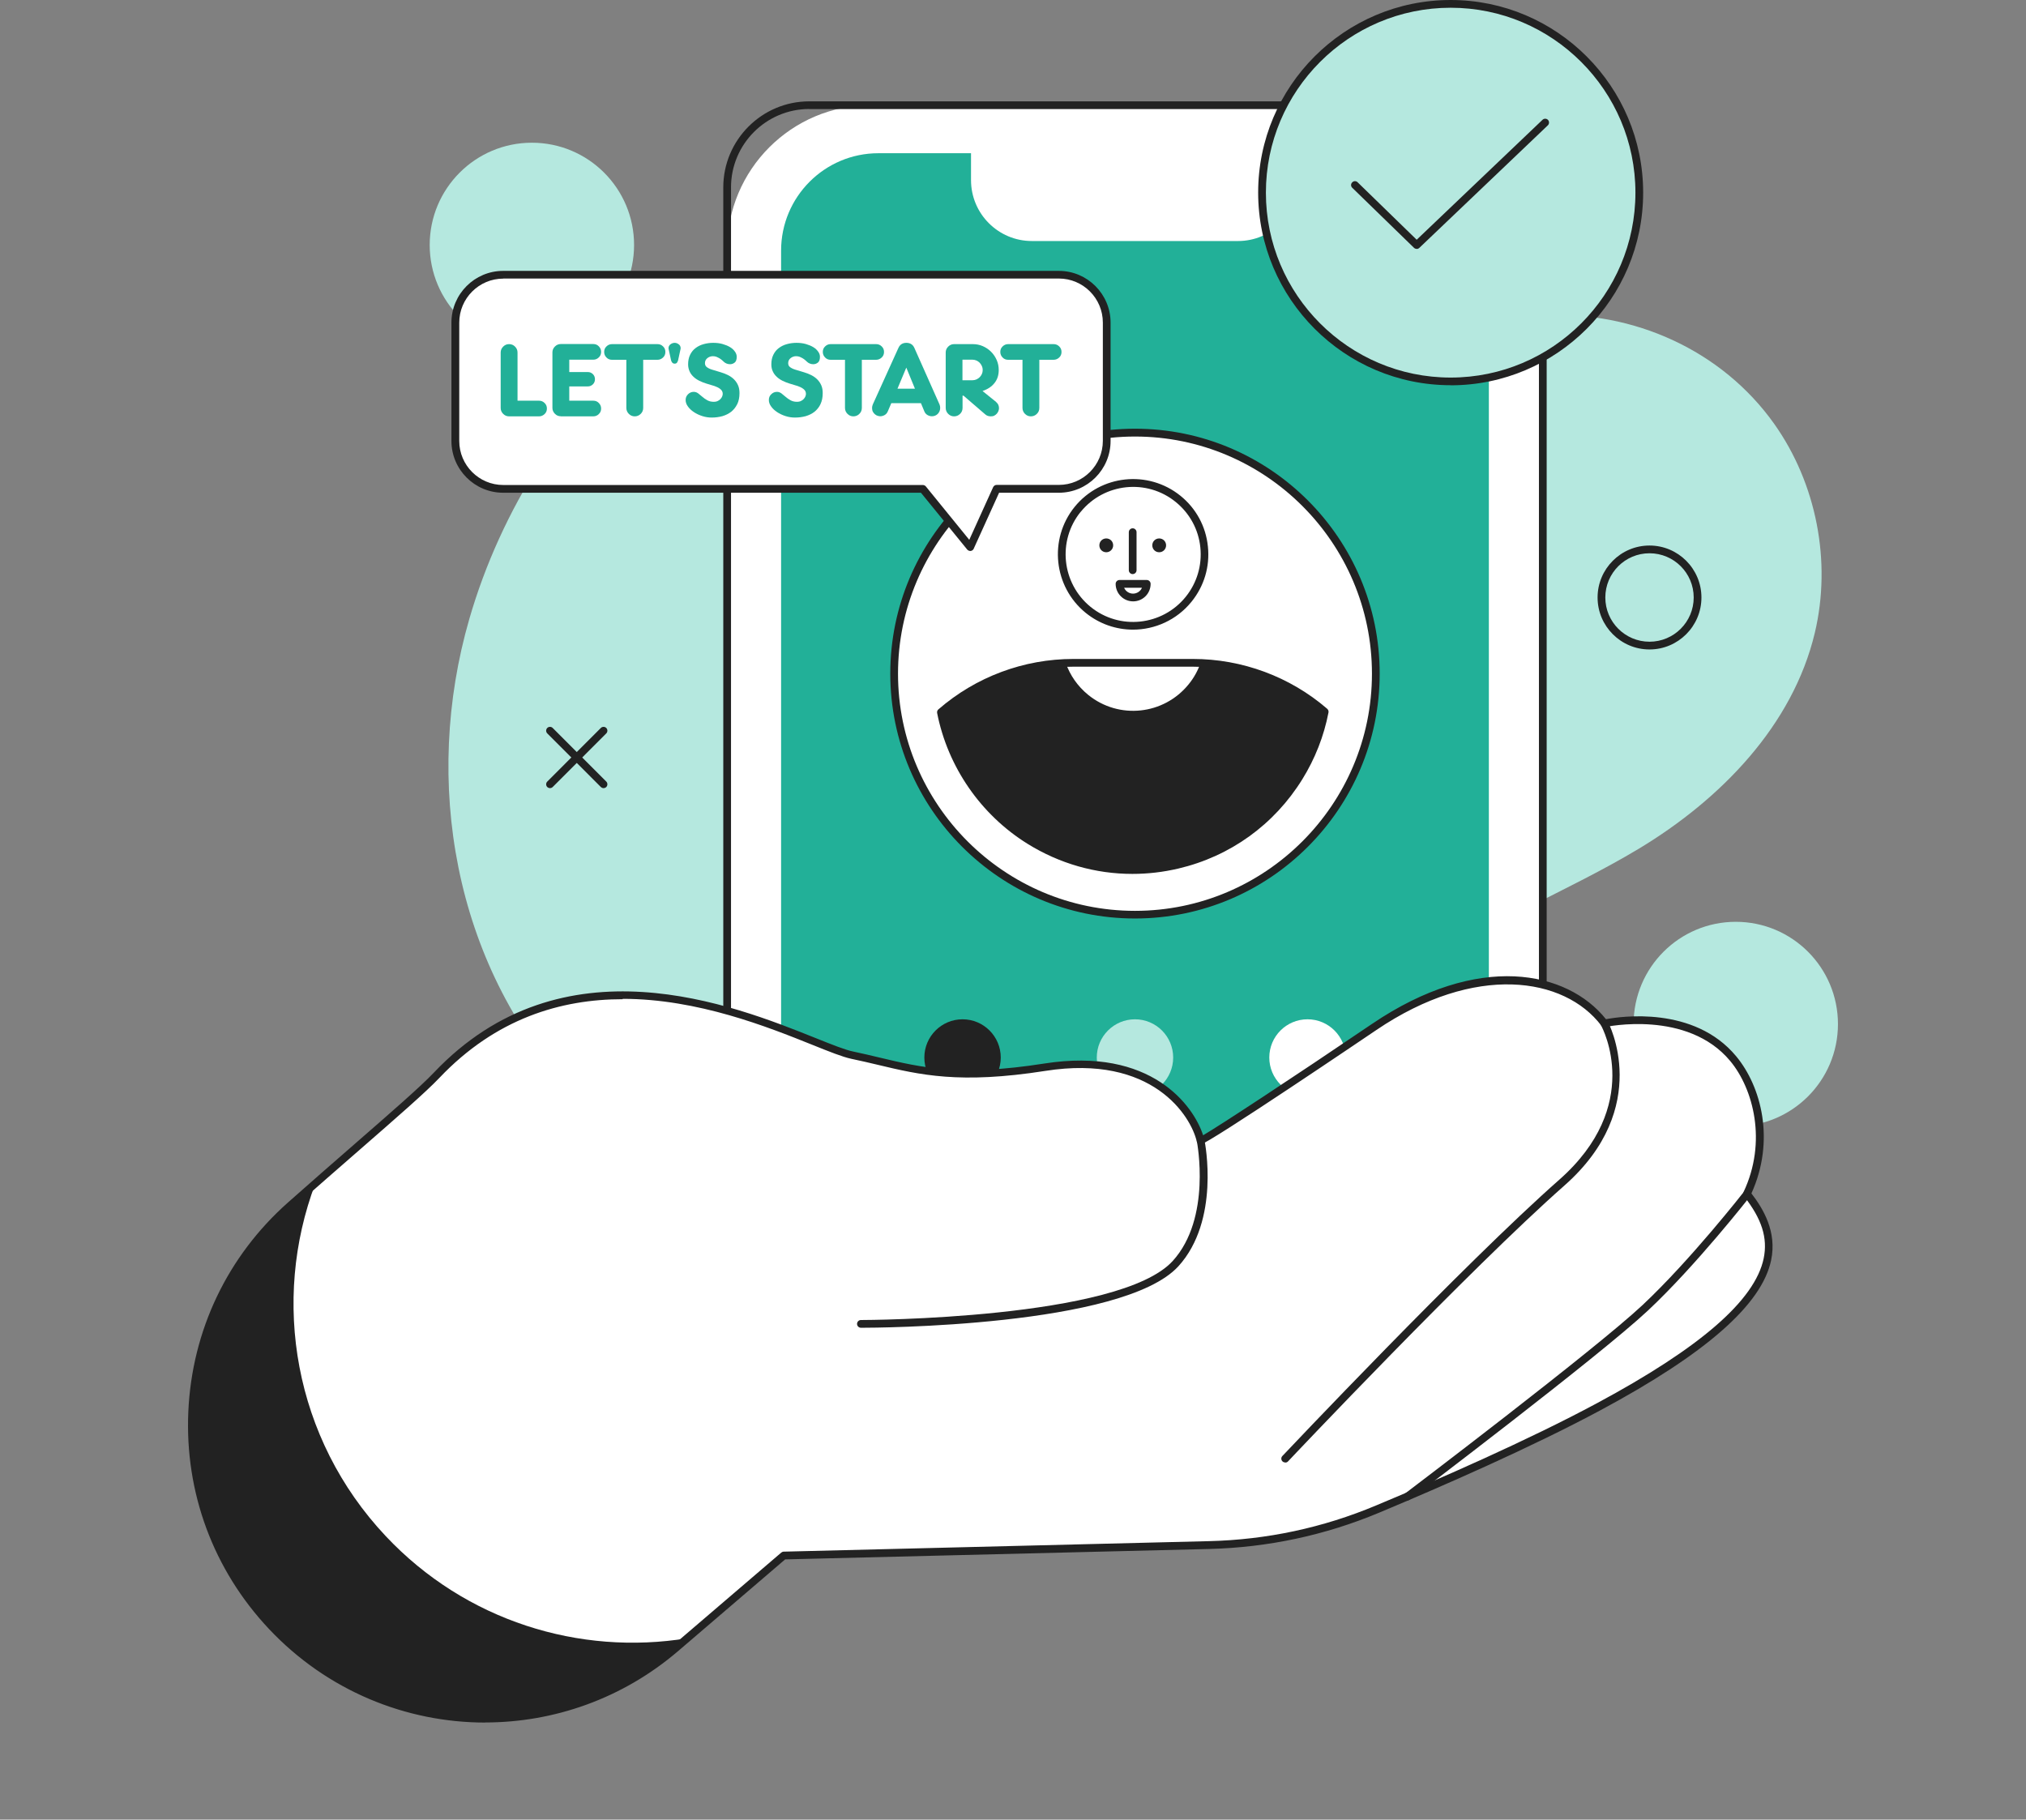<svg width="334" height="300" viewBox="0 0 334 300" fill="none" xmlns="http://www.w3.org/2000/svg">
<rect x="0" y="0" width="334" height="300" fill="#808080" stroke="none"/>
<g clip-path="url(#clip0_2231_53780)">
<path d="M251.991 149.565C258.107 146.451 264.299 143.458 270.188 139.919C283.65 131.807 295.549 119.625 299.191 104.313C301.968 92.586 299.464 79.719 292.498 69.891C283.862 57.724 269.277 51.237 254.525 51.982C243.674 52.529 233.035 57.678 222.093 55.43C210.421 53.03 201.346 44.371 190.479 39.981C180.417 35.925 169.52 33.935 158.668 34.254C120.013 35.379 87.808 65.926 77.366 102.064C69.641 128.784 74.831 158.755 93.863 179.581C118.07 206.058 149.911 219.091 182.193 205.283C198.781 198.189 210.239 183.743 222.593 171.211C228.922 164.77 235.676 158.603 243.553 154.107C246.33 152.512 249.168 151.038 252.006 149.58L251.991 149.565Z" fill="#B5E8DF"/>
<path d="M230.622 17.332H143.597C130.496 17.332 119.876 27.962 119.876 41.075V195.546C119.876 208.659 130.496 219.289 143.597 219.289H230.622C243.723 219.289 254.343 208.659 254.343 195.546V41.075C254.343 27.962 243.723 17.332 230.622 17.332Z" fill="white"/>
<path d="M240.805 219.927H133.413C125.597 219.927 119.238 213.562 119.238 205.739V30.897C119.238 23.074 125.597 16.709 133.413 16.709H240.805C248.621 16.709 254.98 23.074 254.98 30.897V205.739C254.98 213.562 248.621 219.927 240.805 219.927ZM133.413 17.97C126.296 17.97 120.513 23.773 120.513 30.882V205.724C120.513 212.848 126.311 218.636 133.413 218.636H240.805C247.923 218.636 253.705 212.833 253.705 205.724V30.897C253.705 23.773 247.908 17.985 240.805 17.985H133.413V17.97Z" fill="#222222"/>
<path d="M245.449 180.842V41.318C245.449 32.45 238.267 25.262 229.407 25.262L144.811 25.262C135.952 25.262 128.769 32.45 128.769 41.318V180.842C128.769 189.71 135.952 196.898 144.811 196.898H229.407C238.267 196.898 245.449 189.71 245.449 180.842Z" fill="#22B098"/>
<path d="M214.124 23.788V29.697C214.124 35.242 209.632 39.738 204.092 39.738H170.111C164.572 39.738 160.079 35.242 160.079 29.697V23.788L214.124 23.788Z" fill="white"/>
<path d="M271.933 107.077C267.213 107.077 263.373 103.234 263.373 98.51C263.373 93.786 267.213 89.942 271.933 89.942C276.653 89.942 280.493 93.786 280.493 98.51C280.493 103.234 276.653 107.077 271.933 107.077ZM271.933 91.218C267.911 91.218 264.648 94.484 264.648 98.51C264.648 102.535 267.911 105.801 271.933 105.801C275.955 105.801 279.218 102.535 279.218 98.51C279.218 94.484 275.955 91.218 271.933 91.218Z" fill="#222222"/>
<path d="M187.109 150.81C209.036 150.81 226.812 133.019 226.812 111.072C226.812 89.126 209.036 71.334 187.109 71.334C165.182 71.334 147.406 89.126 147.406 111.072C147.406 133.019 165.182 150.81 187.109 150.81Z" fill="white"/>
<path d="M187.11 151.433C164.876 151.433 146.77 133.326 146.77 111.057C146.77 88.788 164.86 70.681 187.11 70.681C209.359 70.681 227.45 88.788 227.45 111.057C227.45 133.326 209.359 151.433 187.11 151.433ZM187.11 71.972C165.574 71.972 148.044 89.517 148.044 111.072C148.044 132.628 165.574 150.172 187.11 150.172C208.646 150.172 226.175 132.628 226.175 111.072C226.175 89.517 208.646 71.972 187.11 71.972Z" fill="#222222"/>
<path d="M286.154 185.703C295.458 185.703 303 178.154 303 168.841C303 159.529 295.458 151.98 286.154 151.98C276.85 151.98 269.308 159.529 269.308 168.841C269.308 178.154 276.85 185.703 286.154 185.703Z" fill="#B5E8DF"/>
<path d="M104.532 40.391C104.532 31.08 96.989 23.53 87.685 23.53C78.382 23.53 70.839 31.08 70.839 40.391C70.839 49.703 78.382 57.253 87.685 57.253C96.989 57.253 104.532 49.703 104.532 40.391Z" fill="#B5E8DF"/>
<path d="M186.791 103.811C184.044 103.811 181.282 102.9 178.99 101.047C173.678 96.733 172.858 88.894 177.153 83.578C181.464 78.261 189.28 77.441 194.607 81.74C197.187 83.821 198.796 86.798 199.13 90.094C199.479 93.391 198.522 96.626 196.428 99.209C193.985 102.231 190.388 103.811 186.776 103.811H186.791ZM178.155 84.383C174.285 89.153 175.029 96.186 179.794 100.059C184.56 103.933 191.587 103.188 195.457 98.419C197.324 96.11 198.189 93.208 197.885 90.246C197.582 87.284 196.125 84.626 193.818 82.757C189.052 78.884 182.025 79.628 178.155 84.398V84.383Z" fill="#222222"/>
<path d="M214.139 128.162C216.264 124.744 217.645 121.083 218.373 117.346C212.53 112.318 204.942 109.28 196.64 109.28H176.941C168.593 109.28 160.959 112.348 155.116 117.437C156.801 125.913 161.84 133.691 169.747 138.597C184.878 147.985 204.76 143.322 214.139 128.162Z" fill="#222222"/>
<path d="M196.656 109.28H176.956C176.531 109.28 176.121 109.28 175.696 109.31C176.394 111.3 177.639 113.138 179.399 114.566C184.453 118.668 191.86 117.878 195.957 112.819C196.838 111.741 197.49 110.541 197.915 109.295C197.49 109.28 197.081 109.265 196.656 109.265V109.28Z" fill="white"/>
<path d="M186.73 94.651C186.381 94.651 186.093 94.363 186.093 94.013V87.74C186.093 87.391 186.381 87.102 186.73 87.102C187.079 87.102 187.368 87.391 187.368 87.74V94.013C187.368 94.363 187.079 94.651 186.73 94.651Z" fill="#222222"/>
<path d="M183.513 89.912C183.513 90.535 183.012 91.051 182.375 91.051C181.737 91.051 181.236 90.55 181.236 89.912C181.236 89.274 181.737 88.773 182.375 88.773C183.012 88.773 183.513 89.274 183.513 89.912Z" fill="#222222"/>
<path d="M192.239 89.912C192.239 90.535 191.739 91.051 191.101 91.051C190.464 91.051 189.963 90.55 189.963 89.912C189.963 89.274 190.464 88.773 191.101 88.773C191.739 88.773 192.239 89.274 192.239 89.912Z" fill="#222222"/>
<path d="M186.669 144.081C180.629 144.081 174.68 142.395 169.413 139.129C161.703 134.344 156.255 126.475 154.494 117.559C154.449 117.331 154.525 117.103 154.707 116.951C160.884 111.589 168.776 108.642 176.956 108.642H196.656C204.775 108.642 212.652 111.558 218.799 116.86C218.966 117.012 219.057 117.24 219.011 117.467C218.252 121.387 216.795 125.093 214.686 128.496C210.057 135.969 202.802 141.195 194.258 143.2C191.738 143.792 189.204 144.081 186.685 144.081H186.669ZM155.815 117.665C157.59 126.096 162.781 133.509 170.081 138.05C177.26 142.501 185.728 143.884 193.954 141.954C202.165 140.025 209.146 134.997 213.593 127.827C215.551 124.668 216.932 121.22 217.676 117.589C211.787 112.637 204.335 109.918 196.641 109.918H176.941C169.201 109.918 161.703 112.667 155.815 117.68V117.665Z" fill="#222222"/>
<path d="M186.805 99.148C185.212 99.148 183.922 97.857 183.922 96.262C183.922 95.912 184.21 95.624 184.559 95.624H189.052C189.401 95.624 189.689 95.912 189.689 96.262C189.689 97.857 188.399 99.148 186.805 99.148ZM185.318 96.9C185.561 97.477 186.138 97.872 186.79 97.872C187.443 97.872 188.02 97.477 188.262 96.9H185.303H185.318Z" fill="#222222"/>
<path d="M174.573 45.298H82.965C78.609 45.298 75.073 48.837 75.073 53.197V72.701C75.073 77.061 78.609 80.6 82.965 80.6H152.126L159.942 90.216L164.298 80.6H174.558C178.913 80.6 182.45 77.061 182.45 72.701V53.197C182.45 48.837 178.913 45.298 174.558 45.298H174.573Z" fill="white"/>
<path d="M159.958 90.839C159.776 90.839 159.578 90.748 159.457 90.611L151.823 81.238H82.95C78.246 81.238 74.421 77.41 74.421 72.701V53.197C74.421 48.488 78.246 44.66 82.95 44.66H174.558C179.263 44.66 183.087 48.488 183.087 53.197V72.701C183.087 77.41 179.263 81.238 174.558 81.238H164.708L160.519 90.474C160.428 90.672 160.246 90.808 160.018 90.839C159.988 90.839 159.958 90.839 159.943 90.839H159.958ZM82.966 45.936C78.974 45.936 75.711 49.187 75.711 53.197V72.701C75.711 76.696 78.959 79.962 82.966 79.962H152.127C152.324 79.962 152.506 80.053 152.627 80.19L159.791 89.001L163.722 80.327C163.828 80.099 164.056 79.947 164.298 79.947H174.558C178.549 79.947 181.812 76.696 181.812 72.686V53.182C181.812 49.187 178.565 45.921 174.558 45.921H82.95L82.966 45.936Z" fill="#222222"/>
<path d="M85.318 66.063H88.87C89.219 66.063 89.522 66.185 89.78 66.443C90.038 66.686 90.16 66.99 90.16 67.354C90.16 67.719 90.038 68.023 89.78 68.266C89.522 68.509 89.219 68.645 88.87 68.645H83.922C83.543 68.645 83.224 68.509 82.951 68.235C82.678 67.962 82.541 67.643 82.541 67.263V58.118C82.541 57.739 82.678 57.42 82.951 57.146C83.224 56.873 83.543 56.736 83.922 56.736C84.302 56.736 84.651 56.873 84.909 57.146C85.182 57.42 85.318 57.739 85.318 58.118V66.063Z" fill="#22B098"/>
<path d="M92.451 68.63C92.072 68.63 91.738 68.494 91.48 68.22C91.207 67.947 91.07 67.628 91.07 67.248V58.103C91.07 57.724 91.207 57.405 91.48 57.131C91.753 56.858 92.072 56.721 92.451 56.721H97.809C98.173 56.721 98.477 56.843 98.719 57.101C98.962 57.344 99.099 57.648 99.099 58.012C99.099 58.377 98.978 58.681 98.719 58.924C98.477 59.167 98.173 59.303 97.809 59.303H93.848V61.339H96.898C97.232 61.339 97.52 61.46 97.748 61.688C97.976 61.916 98.082 62.205 98.082 62.524C98.082 62.843 97.976 63.131 97.748 63.359C97.52 63.587 97.232 63.709 96.898 63.709H93.848V66.063H97.809C98.173 66.063 98.477 66.185 98.719 66.443C98.962 66.686 99.099 66.99 99.099 67.354C99.099 67.719 98.978 68.023 98.719 68.266C98.477 68.509 98.173 68.645 97.809 68.645H92.451V68.63Z" fill="#22B098"/>
<path d="M108.387 56.736C108.751 56.736 109.055 56.858 109.313 57.116C109.571 57.359 109.692 57.663 109.692 58.027C109.692 58.392 109.571 58.696 109.313 58.939C109.055 59.182 108.751 59.319 108.387 59.319H106.035V67.248C106.035 67.643 105.898 67.977 105.625 68.235C105.352 68.509 105.018 68.645 104.638 68.645C104.259 68.645 103.94 68.509 103.667 68.235C103.394 67.962 103.257 67.628 103.257 67.248V59.319H100.89C100.525 59.319 100.222 59.197 99.979 58.939C99.736 58.696 99.6 58.392 99.6 58.027C99.6 57.663 99.721 57.359 99.979 57.116C100.222 56.873 100.525 56.736 100.89 56.736H108.372H108.387Z" fill="#22B098"/>
<path d="M111.635 59.774C111.528 59.896 111.392 59.957 111.225 59.957C111.058 59.957 110.921 59.896 110.815 59.774C110.709 59.653 110.648 59.516 110.618 59.349L110.223 57.526C110.223 57.526 110.208 57.45 110.208 57.42C110.208 57.146 110.314 56.934 110.527 56.767C110.739 56.615 110.967 56.523 111.21 56.523C111.453 56.523 111.68 56.599 111.893 56.767C112.105 56.919 112.211 57.146 112.211 57.42C112.211 57.465 112.211 57.496 112.196 57.526L111.802 59.349C111.771 59.501 111.711 59.653 111.604 59.774H111.635Z" fill="#22B098"/>
<path d="M121.53 66.64C121.287 67.142 120.954 67.552 120.544 67.886C120.119 68.22 119.633 68.448 119.087 68.615C118.525 68.767 117.949 68.843 117.326 68.843C116.81 68.843 116.294 68.767 115.778 68.6C115.262 68.433 114.807 68.22 114.397 67.947C113.987 67.673 113.654 67.37 113.411 67.02C113.153 66.671 113.031 66.321 113.031 65.942C113.031 65.562 113.168 65.258 113.426 65C113.684 64.742 114.003 64.605 114.367 64.605C114.64 64.605 114.883 64.696 115.11 64.863C115.323 65.03 115.551 65.228 115.793 65.425C116.036 65.638 116.294 65.82 116.598 65.987C116.886 66.154 117.25 66.245 117.66 66.245C117.933 66.245 118.161 66.2 118.358 66.094C118.556 65.987 118.707 65.881 118.814 65.744C118.935 65.607 119.011 65.471 119.072 65.319C119.117 65.167 119.148 65.045 119.148 64.939C119.148 64.605 119.011 64.347 118.738 64.134C118.465 63.921 118.146 63.769 117.797 63.648L116.446 63.238C116.051 63.116 115.657 62.964 115.293 62.782C114.928 62.6 114.61 62.387 114.336 62.129C114.063 61.871 113.836 61.582 113.684 61.233C113.532 60.883 113.441 60.503 113.441 60.078C113.441 59.471 113.547 58.939 113.775 58.483C114.003 58.027 114.291 57.663 114.686 57.374C115.065 57.086 115.505 56.873 116.006 56.736C116.507 56.599 117.023 56.523 117.569 56.523C118.116 56.523 118.662 56.584 119.132 56.721C119.603 56.858 120.013 57.025 120.362 57.237C120.711 57.45 120.969 57.693 121.166 57.982C121.363 58.255 121.454 58.544 121.454 58.817C121.454 59.273 121.348 59.592 121.121 59.774C120.893 59.957 120.635 60.048 120.362 60.048C120.164 60.048 119.967 60.017 119.785 59.941C119.603 59.865 119.451 59.774 119.33 59.653C119.239 59.562 119.132 59.471 119.011 59.364C118.89 59.258 118.738 59.151 118.586 59.06C118.434 58.969 118.252 58.893 118.085 58.817C117.903 58.757 117.721 58.726 117.524 58.726C117.19 58.726 116.886 58.833 116.613 59.045C116.355 59.258 116.218 59.531 116.218 59.865C116.218 59.972 116.234 60.078 116.264 60.169C116.294 60.276 116.355 60.367 116.431 60.443C116.507 60.519 116.628 60.61 116.795 60.701C116.947 60.792 117.144 60.868 117.387 60.944L118.798 61.369C119.239 61.491 119.633 61.658 120.013 61.84C120.392 62.038 120.726 62.266 120.999 62.539C121.272 62.812 121.5 63.131 121.667 63.511C121.834 63.876 121.91 64.316 121.91 64.817C121.91 65.516 121.788 66.124 121.545 66.625L121.53 66.64Z" fill="#22B098"/>
<path d="M135.265 66.64C135.022 67.142 134.688 67.552 134.279 67.886C133.854 68.22 133.368 68.448 132.822 68.615C132.26 68.767 131.683 68.843 131.046 68.843C130.53 68.843 130.014 68.767 129.498 68.6C128.982 68.433 128.527 68.22 128.117 67.947C127.707 67.673 127.373 67.37 127.13 67.02C126.872 66.671 126.751 66.321 126.751 65.942C126.751 65.562 126.872 65.258 127.146 65C127.404 64.742 127.722 64.605 128.087 64.605C128.36 64.605 128.603 64.696 128.83 64.863C129.043 65.03 129.27 65.228 129.513 65.425C129.756 65.638 130.014 65.82 130.318 65.987C130.606 66.154 130.97 66.245 131.38 66.245C131.653 66.245 131.881 66.2 132.078 66.094C132.275 65.987 132.427 65.881 132.533 65.744C132.655 65.607 132.731 65.471 132.791 65.319C132.837 65.167 132.867 65.045 132.867 64.939C132.867 64.605 132.731 64.347 132.457 64.134C132.184 63.921 131.866 63.769 131.517 63.648L130.166 63.238C129.771 63.116 129.377 62.964 129.012 62.782C128.648 62.6 128.329 62.387 128.056 62.129C127.783 61.871 127.555 61.582 127.404 61.233C127.237 60.898 127.161 60.503 127.161 60.078C127.161 59.471 127.267 58.939 127.495 58.483C127.722 58.027 128.011 57.663 128.405 57.374C128.785 57.086 129.225 56.873 129.726 56.736C130.226 56.599 130.742 56.523 131.289 56.523C131.835 56.523 132.382 56.584 132.852 56.721C133.323 56.858 133.732 57.025 134.081 57.237C134.43 57.45 134.688 57.693 134.886 57.982C135.083 58.255 135.174 58.544 135.174 58.817C135.174 59.273 135.068 59.592 134.84 59.774C134.613 59.957 134.355 60.048 134.081 60.048C133.884 60.048 133.687 60.017 133.505 59.941C133.323 59.865 133.171 59.774 133.049 59.653C132.958 59.562 132.852 59.471 132.731 59.364C132.609 59.258 132.457 59.151 132.306 59.06C132.154 58.969 131.972 58.893 131.805 58.817C131.623 58.757 131.441 58.726 131.243 58.726C130.909 58.726 130.606 58.833 130.333 59.045C130.075 59.258 129.938 59.531 129.938 59.865C129.938 59.972 129.953 60.078 129.984 60.169C130.014 60.276 130.075 60.367 130.151 60.443C130.242 60.534 130.348 60.61 130.515 60.701C130.667 60.792 130.864 60.868 131.107 60.944L132.518 61.369C132.958 61.491 133.353 61.658 133.732 61.84C134.112 62.038 134.446 62.266 134.719 62.539C134.992 62.812 135.22 63.131 135.387 63.511C135.554 63.876 135.629 64.316 135.629 64.817C135.629 65.516 135.508 66.124 135.265 66.625V66.64Z" fill="#22B098"/>
<path d="M144.432 56.736C144.796 56.736 145.1 56.858 145.358 57.116C145.616 57.359 145.737 57.663 145.737 58.027C145.737 58.392 145.616 58.696 145.358 58.939C145.1 59.182 144.796 59.319 144.432 59.319H142.08V67.248C142.08 67.643 141.943 67.977 141.67 68.235C141.397 68.509 141.063 68.645 140.683 68.645C140.304 68.645 139.985 68.509 139.712 68.235C139.439 67.962 139.302 67.628 139.302 67.248V59.319H136.935C136.57 59.319 136.267 59.197 136.024 58.939C135.781 58.696 135.645 58.392 135.645 58.027C135.645 57.663 135.766 57.359 136.024 57.116C136.267 56.873 136.57 56.736 136.935 56.736H144.417H144.432Z" fill="#22B098"/>
<path d="M151.808 66.473H146.937L146.36 67.825C146.254 68.083 146.087 68.281 145.859 68.418C145.631 68.554 145.373 68.63 145.115 68.63C144.994 68.63 144.842 68.6 144.69 68.554C144.539 68.509 144.387 68.433 144.25 68.311C144.114 68.205 143.992 68.053 143.901 67.886C143.81 67.719 143.765 67.491 143.765 67.248C143.765 67.066 143.81 66.883 143.886 66.686L148.105 57.374C148.363 56.797 148.803 56.523 149.426 56.523C150.048 56.523 150.503 56.812 150.746 57.374L154.889 66.686C154.965 66.868 154.996 67.05 154.996 67.248C154.996 67.643 154.859 67.962 154.601 68.235C154.343 68.494 154.009 68.63 153.63 68.63C153.372 68.63 153.114 68.554 152.886 68.418C152.658 68.281 152.491 68.083 152.385 67.825L151.824 66.473H151.808ZM147.953 64.088H150.837L149.41 60.61L147.953 64.088Z" fill="#22B098"/>
<path d="M164.208 66.276C164.36 66.397 164.481 66.549 164.572 66.731C164.648 66.914 164.694 67.096 164.694 67.293C164.694 67.445 164.663 67.597 164.603 67.749C164.542 67.901 164.466 68.053 164.345 68.19C164.223 68.326 164.087 68.433 163.92 68.524C163.753 68.615 163.555 68.645 163.328 68.645C163.176 68.645 163.009 68.615 162.857 68.57C162.705 68.524 162.554 68.433 162.432 68.326L158.835 65.228H158.684V67.248C158.684 67.643 158.547 67.977 158.274 68.235C158.001 68.509 157.667 68.645 157.287 68.645C156.908 68.645 156.589 68.509 156.316 68.235C156.043 67.962 155.906 67.628 155.906 67.248V58.118C155.906 57.739 156.043 57.42 156.316 57.146C156.589 56.873 156.908 56.736 157.287 56.736H160.368C160.945 56.736 161.507 56.843 162.023 57.07C162.539 57.298 162.994 57.602 163.388 57.997C163.783 58.392 164.087 58.848 164.314 59.364C164.542 59.881 164.648 60.428 164.648 61.02C164.648 61.84 164.42 62.554 163.965 63.131C163.51 63.724 162.857 64.164 161.977 64.468L164.223 66.276H164.208ZM158.668 59.303V62.691H160.323C160.55 62.691 160.778 62.645 160.975 62.554C161.173 62.463 161.355 62.342 161.507 62.19C161.658 62.038 161.78 61.855 161.871 61.658C161.962 61.46 162.007 61.233 162.007 61.005C162.007 60.777 161.962 60.549 161.871 60.352C161.78 60.154 161.658 59.972 161.507 59.805C161.355 59.653 161.173 59.531 160.975 59.44C160.778 59.349 160.55 59.303 160.323 59.303H158.668Z" fill="#22B098"/>
<path d="M173.694 56.736C174.058 56.736 174.361 56.858 174.619 57.116C174.877 57.359 174.999 57.663 174.999 58.027C174.999 58.392 174.877 58.696 174.619 58.939C174.361 59.182 174.058 59.319 173.694 59.319H171.341V67.248C171.341 67.643 171.205 67.977 170.931 68.235C170.658 68.509 170.324 68.645 169.945 68.645C169.566 68.645 169.247 68.509 168.974 68.235C168.7 67.962 168.564 67.628 168.564 67.248V59.319H166.196C165.832 59.319 165.529 59.197 165.286 58.939C165.043 58.696 164.906 58.392 164.906 58.027C164.906 57.663 165.028 57.359 165.286 57.116C165.529 56.873 165.832 56.736 166.196 56.736H173.678H173.694Z" fill="#22B098"/>
<path d="M99.508 129.939C99.341 129.939 99.19 129.878 99.053 129.756L90.22 120.916C89.977 120.673 89.977 120.262 90.22 120.019C90.463 119.776 90.873 119.776 91.116 120.019L99.949 128.86C100.191 129.103 100.191 129.513 99.949 129.756C99.827 129.878 99.66 129.939 99.493 129.939H99.508Z" fill="#222222"/>
<path d="M90.675 129.939C90.509 129.939 90.357 129.878 90.22 129.756C89.977 129.513 89.977 129.103 90.22 128.86L99.053 120.019C99.296 119.776 99.706 119.776 99.949 120.019C100.191 120.262 100.191 120.673 99.949 120.916L91.116 129.756C90.994 129.878 90.827 129.939 90.66 129.939H90.675Z" fill="#222222"/>
<path d="M193.407 174.356C193.407 177.834 190.584 180.66 187.109 180.66C183.633 180.66 180.811 177.834 180.811 174.356C180.811 170.877 183.633 168.052 187.109 168.052C190.584 168.052 193.407 170.877 193.407 174.356Z" fill="#B5E8DF"/>
<path d="M164.982 174.356C164.982 177.834 162.159 180.66 158.683 180.66C155.208 180.66 152.385 177.834 152.385 174.356C152.385 170.877 155.208 168.052 158.683 168.052C162.159 168.052 164.982 170.877 164.982 174.356Z" fill="#222222"/>
<path d="M221.849 174.356C221.849 177.834 219.026 180.66 215.55 180.66C212.075 180.66 209.252 177.834 209.252 174.356C209.252 170.877 212.075 168.052 215.55 168.052C219.026 168.052 221.849 170.877 221.849 174.356Z" fill="white"/>
<path d="M285.744 174.568C278.353 165.667 264.512 168.75 264.512 168.75C258.243 160.502 243.416 157.935 226.554 169.358C212.743 178.715 198.447 188.118 197.931 188.118C197.111 184.503 191.131 173.034 172.266 175.996C155.42 178.639 149.592 175.905 140.501 174.021C132.427 172.335 97.247 150.643 71.978 177.303C68.608 180.857 58.592 189.242 47.907 198.736C27.509 216.858 26.098 248.257 44.796 268.126C62.492 286.947 91.844 288.527 111.453 271.711L129.225 256.49L199.342 254.758C208.888 254.531 218.298 252.525 227.101 248.834C237.648 244.429 252.294 238.019 263.571 231.958C295.351 214.899 294.44 205.025 288.005 196.868C292.042 188.346 289.766 179.429 285.729 174.568H285.744Z" fill="white"/>
<path d="M63.585 253.255C48.423 237.138 44.705 214.443 51.99 195.121C50.654 196.306 49.288 197.506 47.907 198.721C27.509 216.843 26.098 248.242 44.796 268.111C62.492 286.932 91.844 288.512 111.453 271.696L113.319 270.101C95.562 273.002 76.773 267.275 63.585 253.255Z" fill="#222222"/>
<path d="M80.006 284C66.954 284 53.963 278.79 44.325 268.551C35.174 258.814 30.454 246.1 31.046 232.732C31.653 219.365 37.481 207.121 47.482 198.25C51.261 194.893 54.995 191.642 58.288 188.771C64.48 183.379 69.367 179.125 71.522 176.847C92.785 154.426 120.908 165.712 134.431 171.135C137.162 172.229 139.318 173.095 140.653 173.368C142.186 173.687 143.643 174.037 145.039 174.371C151.854 175.996 158.289 177.53 172.175 175.343C189.811 172.578 196.777 182.315 198.34 187.176C201.118 185.551 212.743 177.925 226.19 168.811C243.719 156.932 258.38 160.046 264.754 168.036C267.152 167.581 279.279 165.788 286.215 174.143C290.358 179.125 292.695 188.012 288.734 196.761C290.677 199.283 292.968 203.081 291.982 207.774C290.464 215.066 281.267 223.162 263.859 232.504C252.492 238.611 237.709 245.067 227.328 249.411C218.419 253.133 209.01 255.138 199.342 255.381L129.437 257.098L111.832 272.182C102.605 280.096 91.268 283.985 79.976 283.985L80.006 284ZM102.681 164.74C92.497 164.74 81.767 167.884 72.433 177.713C70.232 180.037 65.33 184.305 59.123 189.713C55.83 192.584 52.096 195.835 48.317 199.177C38.573 207.82 32.897 219.76 32.305 232.763C31.729 245.781 36.312 258.161 45.236 267.655C62.735 286.248 91.632 287.813 111.028 271.194L128.8 255.974C128.906 255.883 129.058 255.822 129.195 255.822L199.312 254.09C208.812 253.862 218.086 251.887 226.843 248.211C237.208 243.882 251.93 237.441 263.267 231.35C280.326 222.19 289.311 214.382 290.752 207.486C291.451 204.114 290.449 200.954 287.505 197.217C287.353 197.035 287.322 196.761 287.429 196.549C291.36 188.24 289.053 179.52 285.243 174.933C278.171 166.426 264.77 169.297 264.633 169.328C264.39 169.388 264.132 169.282 263.98 169.085C257.895 161.079 243.203 158.77 226.888 169.829C226.615 170.011 199.054 188.695 197.915 188.695C197.612 188.695 197.354 188.483 197.293 188.194C196.337 184.017 190.008 173.778 172.342 176.558C158.198 178.776 151.641 177.211 144.705 175.556C143.309 175.221 141.867 174.887 140.35 174.568C138.908 174.264 136.707 173.383 133.915 172.259C126.645 169.343 115.05 164.679 102.65 164.679L102.681 164.74Z" fill="#222222"/>
<path d="M141.928 218.909C141.579 218.909 141.291 218.62 141.291 218.271C141.291 217.922 141.579 217.633 141.928 217.633C141.974 217.633 142.004 217.633 142.05 217.633C142.536 217.633 184.575 217.527 193.333 207.896C199.768 200.817 197.339 188.361 197.324 188.24C197.248 187.89 197.476 187.556 197.825 187.495C198.159 187.435 198.508 187.647 198.569 187.997C198.675 188.528 201.149 201.197 194.274 208.762C185.152 218.788 143.993 218.909 142.126 218.909C142.095 218.909 142.02 218.909 141.944 218.909H141.928Z" fill="#222222"/>
<path d="M211.878 241.117C211.726 241.117 211.559 241.057 211.438 240.95C211.18 240.707 211.165 240.312 211.407 240.054C211.711 239.735 241.427 208.276 257.044 194.513C270.931 182.27 264.238 169.601 263.95 169.069C263.783 168.766 263.889 168.371 264.208 168.203C264.511 168.036 264.906 168.143 265.073 168.462C265.149 168.598 272.555 182.543 257.894 195.47C242.323 209.202 212.637 240.616 212.348 240.935C212.227 241.072 212.06 241.133 211.893 241.133L211.878 241.117Z" fill="#222222"/>
<path d="M231.972 247.421C231.775 247.421 231.593 247.33 231.472 247.163C231.259 246.89 231.32 246.48 231.593 246.267C231.912 246.024 262.888 222.57 270.795 215.157C278.687 207.759 287.429 196.579 287.52 196.458C287.732 196.184 288.142 196.139 288.415 196.351C288.688 196.564 288.734 196.974 288.521 197.248C288.43 197.354 279.628 208.625 271.66 216.084C263.707 223.542 232.67 247.042 232.352 247.285C232.23 247.376 232.109 247.406 231.972 247.406V247.421Z" fill="#222222"/>
<path d="M261.148 53.766C273.293 41.611 273.293 21.903 261.148 9.748C249.004 -2.407 229.314 -2.407 217.17 9.748C205.026 21.903 205.026 41.611 217.17 53.766C229.314 65.921 249.004 65.921 261.148 53.766Z" fill="#B5E8DF"/>
<path d="M239.151 63.511C221.652 63.511 207.416 49.263 207.416 31.748C207.416 14.233 221.652 0 239.151 0C256.65 0 270.886 14.249 270.886 31.763C270.886 49.278 256.65 63.526 239.151 63.526V63.511ZM239.151 1.276C222.35 1.276 208.691 14.947 208.691 31.763C208.691 48.579 222.35 62.25 239.151 62.25C255.952 62.25 269.611 48.579 269.611 31.763C269.611 14.947 255.936 1.276 239.151 1.276Z" fill="#222222"/>
<path d="M233.536 41.029C233.369 41.029 233.217 40.968 233.095 40.847L222.927 30.958C222.669 30.715 222.669 30.305 222.927 30.062C223.17 29.804 223.58 29.804 223.822 30.062L233.551 39.526L254.298 19.747C254.556 19.505 254.95 19.52 255.193 19.763C255.436 20.021 255.421 20.416 255.178 20.659L233.991 40.862C233.869 40.984 233.702 41.044 233.551 41.044L233.536 41.029Z" fill="#222222"/>
</g>
<defs>
<clipPath id="clip0_2231_53780">
<rect width="272" height="284" fill="white" transform="translate(31)"/>
</clipPath>
</defs>
</svg>
